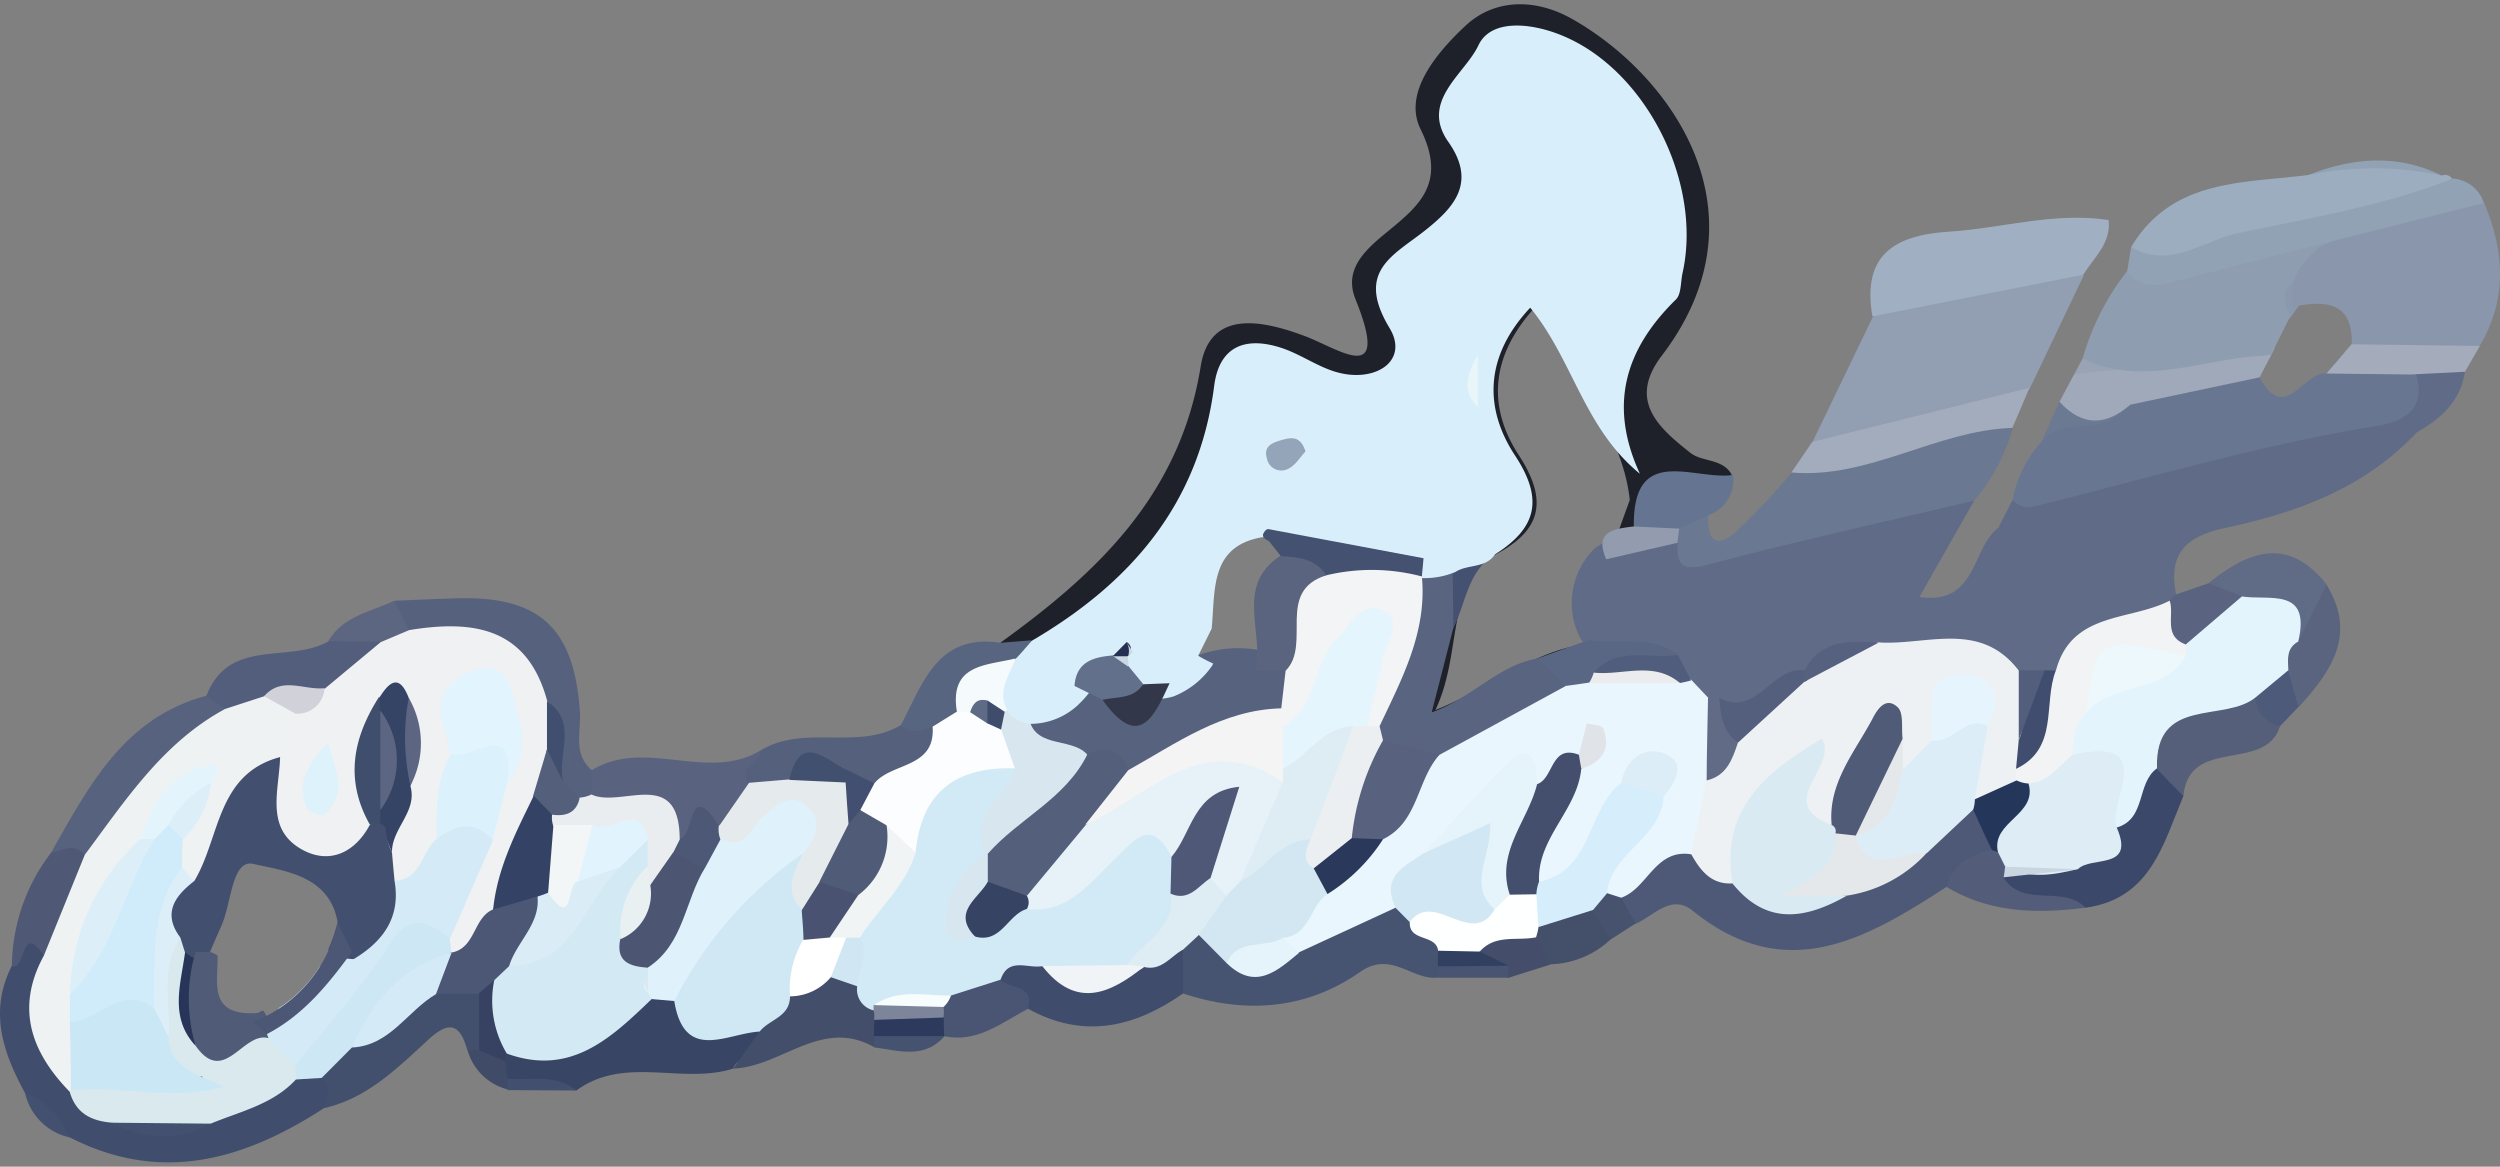 <svg id="Layer_1" data-name="Layer 1" xmlns="http://www.w3.org/2000/svg" width="240" height="112" viewBox="0 0 240 112"><rect x="0" y="0" width="240" height="112" fill="#808080" stroke="none"/><defs><style>.cls-1{fill:#1e2129;}.cls-2{fill:#5f6b87;}.cls-3{fill:#929fb3;}.cls-4{fill:#6b7891;}.cls-5{fill:#a0b0c2;}.cls-6{fill:#4d5976;}.cls-7{fill:#404d6c;}.cls-8{fill:#475471;}.cls-9{fill:#394565;}.cls-10{fill:#56627d;}.cls-11{fill:#3b4869;}.cls-12{fill:#a3acbc;}.cls-13{fill:#56627e;}.cls-14{fill:#59637f;}.cls-15{fill:#43506d;}.cls-16{fill:#3f4c6c;}.cls-17{fill:#424e6a;}.cls-18{fill:#555f79;}.cls-19{fill:#54607c;}.cls-20{fill:#525e7c;}.cls-21{fill:#606b86;}.cls-22{fill:#6c7993;}.cls-23{fill:#586581;}.cls-24{fill:#4f5975;}.cls-25{fill:#495573;}.cls-26{fill:#657591;}.cls-27{fill:#535d79;}.cls-28{fill:#5a647f;}.cls-29{fill:#5a6380;}.cls-30{fill:#444f69;}.cls-31{fill:#5c6680;}.cls-32{fill:#444e6b;}.cls-33{fill:#92a2b5;}.cls-34{fill:#4d5a79;}.cls-35{fill:#46526e;}.cls-36{fill:#495473;}.cls-37{fill:#455270;}.cls-38{fill:#404b67;}.cls-39{fill:#424f6e;}.cls-40{fill:#44506f;}.cls-41{fill:#e9f6fd;}.cls-42{fill:#eef1f4;}.cls-43{fill:#f2f3f5;}.cls-44{fill:#5a6784;}.cls-45{fill:#545f7d;}.cls-46{fill:#929cae;}.cls-47{fill:#404d6e;}.cls-48{fill:#515d7c;}.cls-49{fill:#626b85;}.cls-50{fill:#56617f;}.cls-51{fill:#596480;}.cls-52{fill:#445171;}.cls-53{fill:#8b99ae;}.cls-54{fill:#d9eaf2;}.cls-55{fill:#dcedf7;}.cls-56{fill:#e5e8eb;}.cls-57{fill:#25365b;}.cls-58{fill:#eff2f3;}.cls-59{fill:#dae9ee;}.cls-60{fill:#cde7f5;}.cls-61{fill:#d3e7f2;}.cls-62{fill:#d1e8f4;}.cls-63{fill:#feffff;}.cls-64{fill:#deecf4;}.cls-65{fill:#e5f4fb;}.cls-66{fill:#313f61;}.cls-67{fill:#d3e9f4;}.cls-68{fill:#d0e8f4;}.cls-69{fill:#dff2fc;}.cls-70{fill:#374263;}.cls-71{fill:#eff1f3;}.cls-72{fill:#eaedef;}.cls-73{fill:#404e6f;}.cls-74{fill:#545f7c;}.cls-75{fill:#e4f4fd;}.cls-76{fill:#deedf5;}.cls-77{fill:#c9d5e0;}.cls-78{fill:#e5eaed;}.cls-79{fill:#4c5876;}.cls-80{fill:#4b5775;}.cls-81{fill:#d4eaf6;}.cls-82{fill:#d2eaf6;}.cls-83{fill:#f0f4f6;}.cls-84{fill:#fff;}.cls-85{fill:#d0e7f3;}.cls-86{fill:#7c8599;}.cls-87{fill:#2d3a5d;}.cls-88{fill:#fbfdfe;}.cls-89{fill:#425070;}.cls-90{fill:#424f70;}.cls-91{fill:#d0d1d9;}.cls-92{fill:#f5fbfc;}.cls-93{fill:#f7fcfd;}.cls-94{fill:#d6eefb;}.cls-95{fill:#58617e;}.cls-96{fill:#444e6d;}.cls-97{fill:#2a385c;}.cls-98{fill:#e0e3e8;}.cls-99{fill:#ececee;}.cls-100{fill:#505b78;}.cls-101{fill:#e6f5fd;}.cls-102{fill:#edf8fd;}.cls-103{fill:#57627e;}.cls-104{fill:#d8e6ef;}.cls-105{fill:#d8effb;}.cls-106{fill:#63708c;}.cls-107{fill:#323849;}.cls-108{fill:#94a5b9;}.cls-109{fill:#e8f6fa;}.cls-110{fill:#cbd7e2;}.cls-111{fill:#252f51;}.cls-112{fill:#f3f4f6;}.cls-113{fill:#eceff1;}.cls-114{fill:#cae7f5;}.cls-115{fill:#d0ecfb;}.cls-116{fill:#dceff9;}.cls-117{fill:#283559;}.cls-118{fill:#e6f2f8;}.cls-119{fill:#4f5876;}.cls-120{fill:#4c5673;}.cls-121{fill:#daecf5;}.cls-122{fill:#e1f3fc;}.cls-123{fill:#e9f0f1;}.cls-124{fill:#dfe7eb;}.cls-125{fill:#495371;}.cls-126{fill:#e2f4fd;}.cls-127{fill:#dbf1fc;}.cls-128{fill:#344365;}.cls-129{fill:#def2fb;}.cls-130{fill:#354365;}.cls-131{fill:#404e6e;}.cls-132{fill:#5c6682;}.cls-133{fill:#f3f6f7;}.cls-134{fill:#f0f4f5;}.cls-135{fill:#364363;}.cls-136{fill:#5e6a86;}.cls-137{fill:#f4f4f5;}.cls-138{fill:#5a647e;}.cls-139{fill:#e5f5fd;}.cls-140{fill:#697691;}.cls-141{fill:#a0a9ba;}.cls-142{fill:#98a3b5;}.cls-143{fill:#8f9db1;}.cls-144{fill:#8996ab;}.cls-145{fill:#9cadbf;}.cls-146{fill:#a4acbc;}.cls-147{fill:#434f6e;}.cls-148{fill:#505b77;}</style></defs><path class="cls-1" d="M153.63,54.46a6.53,6.53,0,0,1,.56-.77,2.12,2.12,0,0,1,.12-.2C153.83,53.61,153.68,54,153.63,54.46Z"/><path class="cls-1" d="M162.3,43.49c-3-2.37-6.11-5-2.75-9.37,10.4-13.67.91-26.94-8.68-32.33-3.36-1.89-7.31-2-10.18.68s-6,6.49-4.32,9.92c2.64,5.33-.33,7.51-3.44,10.07-2.07,1.7-3.9,3.53-2.81,6.25,3.48,8.62-1.65,4.71-5,3.5-4.1-1.51-9-2.47-9.86,3-2,12.33-9.9,19.77-19.21,26.48a3.59,3.59,0,0,0,2.55,1.43c10.76-2.8,16.3-10.58,19.22-20.57,1.32-4.52,2.78-6.94,8.38-5.38,6.57,1.82,8.61-.22,9.36-7.43.14-1.36,0-2.81,1.12-3.73,4.62-3.76,5.77-8.55,5.55-14.38-.16-4.46,3.29-6.47,6.69-5a16.07,16.07,0,0,1,6.89,24.25c-1.69,2.41-3.21,4.64-2.12,6.83-.62-1-.89-3-1.72-4.84-1.05-2.32-2.67-4.51-5.53-4.15-3.1.38-4.38,2.92-4.85,5.74a17.23,17.23,0,0,0,.91,9.3c1.21,3.05.91,5.67-1.22,8.11s-2.66,5.31-3.71,8.09a18.88,18.88,0,0,1-1,3.89c-.73,1.66-1.38,3.51.44,4.85s3.35.28,4.94-.67a38.33,38.33,0,0,1,6-2.86c2-.63,3.91-1.38,4.4-3.77v0a3.24,3.24,0,0,1-.28.47c-4.93.64-8.71,4.07-14.27,6.29,2.51-5.34,1-10.75,5-14.54,4.64-2.21,6.27-4.93,3-9.93-3-4.61-2.79-9.58,1.78-14.42,2.76,6.65,8.08,11.53,8.88,18.72q-.87,2.4-1.72,4.8c.94-.93,2.38-1.18,3.35-2.07,2.37-2.27,5.81-2.84,8.16-5.13C165.41,44,163.43,44.37,162.3,43.49Z"/><path class="cls-2" d="M232,41.52c-5,5.34-11.49,7.7-18.33,9.15-3.85.82-5.58,2.51-4.75,6.44a3.39,3.39,0,0,1-.69,1.74c-3.1,2.71-7.57,3.27-10.32,6.56A6.25,6.25,0,0,1,196,66a6.6,6.6,0,0,1-3-.36c-3.77-2.86-8-1.88-12.11-1.33-2.36-.14-4.67-.06-6.69,1.43-3.08,1-5.27,4.56-9.17,3.24a7.78,7.78,0,0,1-1.73-.62,8.88,8.88,0,0,1-2.09-1.72,7,7,0,0,0-2.56-2.41c-2.33-1.06-5.47-.27-7-3.09a7.33,7.33,0,0,1,1.49-8.54c2.27-1.47,4.59-2.77,7.46-2,1.45,3.2,4.15,2.92,6.4,1.6,4.7-2.77,9.86-3.94,15-5.1,2.53-.56,5.26-1.44,7.5,1l-5.24,9.21c5.6.81,5-4.77,7.58-6.63,1.32-.82,2.38-2.37,3.8-2.64,10.89-2,21.15-6.65,32.22-7.9C229.51,39.92,231,40,232,41.52Z"/><path class="cls-3" d="M174,42.43l5.79-12c6-4.92,12.55-7.47,20.25-4l-5.18,10.86c-4.72,5.12-11.81,4.22-17.53,6.82C176.13,44.59,174.76,43.66,174,42.43Z"/><path class="cls-4" d="M189.51,48.07c-8.5,2-17,3.88-25.46,6.11-2.38.63-3.13.27-3-2.07a1.53,1.53,0,0,1-.46-1.11c0-.42.06-.63.14-.63.86-1.09,1.85-1.77,3.26-.91-.12,2.06.56,3.37,2.56,1.68A64.82,64.82,0,0,0,172,45.36a150.7,150.7,0,0,1,16.23-5c1.78-.44,3.47-.52,5,.74A18.57,18.57,0,0,1,189.51,48.07Z"/><path class="cls-5" d="M200,26.37l-20.25,4c-1-5.81,2-7.79,7.35-8.13,5.08-.32,10.07-1.91,15.33-1.12C202.67,23.4,201,24.72,200,26.37Z"/><path class="cls-6" d="M186.87,85.14c-7.72,5-15.44,9.52-24.37,2.29-2.06-1.66-3.72.49-5.48,1.25-2.25.46-2.19-1.15-2.34-2.58,1.4-3.1,3.4-5.45,7.14-5.54,2.1.19,3.49,1.93,5.43,2.49,2.84,2.19,5.87,3.07,9.27,1.28,2.77-1,5.44-2.16,7.26-4.67,1.74-1.5,3.47-3,6.06-2.19a4,4,0,0,1,1.66,4.42C190.84,84.23,188,83.5,186.87,85.14Z"/><path class="cls-2" d="M193.21,48c10.66-4.06,21.86-5.93,33-8,2.67-.49,4.81-1,5.26-4.06,1.64-1.69,3.37-1.54,5.16-.26-.42,2.84-2.29,4.51-4.63,5.83-13.71,1.61-26.54,7.09-40.15,9.13C192.3,49.77,192.76,48.89,193.21,48Z"/><path class="cls-7" d="M2.41,104.94C.25,101-1.07,97.06,1.14,92.71c1.88,0-.6-8,4.34-2.37.11,4.4-1.6,9.11,2.15,12.9A7.91,7.91,0,0,0,11.91,106a8.83,8.83,0,0,0,7.87-.23c3-.83,5.45-3.16,8.61-3.78a5,5,0,0,1,2.93.43c2.09,1.43,1.41,2.71-.2,3.95-7.69,5-15.67,7.31-24.44,2.81A32.35,32.35,0,0,1,2.41,104.94Z"/><path class="cls-8" d="M138.05,93.85c-2.5.29-4.5-2.63-7.48-.54-5.15,3.6-11,4.06-17,2.06-3.72-.46-1.38-2.79-1.36-4.41a3.87,3.87,0,0,1,2.24-1.81,5.53,5.53,0,0,1,4.33,1.18c2,1.16,3.69.09,5.41-.8,3-1.29,5.63-3.7,9.24-3.39a5.73,5.73,0,0,1,2.62,1c1.27.93,2.54,1.85,3.05,3.44a4.34,4.34,0,0,1,0,1.83A4.76,4.76,0,0,1,138.05,93.85Z"/><path class="cls-9" d="M70.39,102.58c-4.9,1.57-10.42-1.3-15.06,2.11-2.09-1-4.38-.07-6.51-.69a3,3,0,0,1-1-1.55,3.68,3.68,0,0,1,.45-1.81c4.63-2.41,9.67-3.89,14.27-6.41a5.72,5.72,0,0,1,2.84.29c2.45,2,6,2.15,8,4.86C73.89,101.85,70.9,101.05,70.39,102.58Z"/><path class="cls-10" d="M37.87,57.67c2-.08,4-.18,6-.23,7.94-.24,11.26,2.87,11.8,10.89.13,1.91-.71,4.06,1.17,5.62a2.09,2.09,0,0,1,.23,2.74,3.27,3.27,0,0,1-1.87.59,3.51,3.51,0,0,1-2.36-1.54c-1.45-2.57.2-5.95-2.18-8.28-1.7-6.29-8.06-3.83-11.8-6.26A3.08,3.08,0,0,1,37.87,57.67Z"/><path class="cls-11" d="M209.6,76.43c-1.93,4.61-3.15,9.86-9.39,10.71-2.52-1.78-6.36,1.47-8.38-2.2,1.11-2.48,3.72-2.54,5.71-3.58,1.82-.55,3.83-.83,4.42-3.15,1.15-2.21,1.87-4.83,4.92-5.26C209.08,73.1,209.35,74.75,209.6,76.43Z"/><path class="cls-12" d="M193.18,41.08c-7.31.23-13.72,4.92-21.21,4.28l2-2.93,20.86-5.2C194.29,38.52,193.74,39.8,193.18,41.08Z"/><path class="cls-13" d="M4.88,81.89c3.63-6.38,7-13,14.94-15.1,1.18-.65,1.77,0,2.26,1-2.84,6.17-8.35,10.07-12.76,14.92C7.7,83.2,6.15,83.31,4.88,81.89Z"/><path class="cls-14" d="M56.8,76.27l0-2.32C61.93,70.77,68,75.16,73.07,72c1.06,1.43.38,2.84,0,4.27a6.68,6.68,0,0,1-3.51,4c-1.73.5-3.42,1.38-5.31.63C62.42,78.31,58.33,79.35,56.8,76.27Z"/><path class="cls-15" d="M31.12,106.38c.3-1,.93-2-.24-2.94-.59-2,.44-3.25,1.9-4.33,3.51-1.34,5.86-4.74,9.71-5.49A5.12,5.12,0,0,1,46.56,95a4.45,4.45,0,0,1,.3,5.31,1.49,1.49,0,0,1-2,.51c-.82-3.07-2.18-2.51-4-.77C38,102.68,35.14,105.47,31.12,106.38Z"/><path class="cls-16" d="M113.58,91.12v4.25c-4.68,3.27-9.57,4.41-14.87,1.48-1.42-.94-3.51-1.36-3-3.82.91-1.58,2.37-1.89,4-1.76,3.12,1.58,6.21,2.14,9.27-.16C110.54,90.7,112.06,90.25,113.58,91.12Z"/><path class="cls-17" d="M70.39,102.58,72.93,99c-.38-2.17.89-3.54,2.32-4.84a11.18,11.18,0,0,1,4.37-1.79,5.53,5.53,0,0,1,2.8.53,5.66,5.66,0,0,1,2.41,2.79,5.81,5.81,0,0,1,.54,1.73,4.6,4.6,0,0,1-.3,1.76,7.4,7.4,0,0,1-1.16,1.34C78.87,97.67,75,102.43,70.39,102.58Z"/><path class="cls-18" d="M209.6,76.43,207,73.76c-.91-6.27.49-7.59,8.46-8,2.12.47,2.78,2.2,3.41,4C217.43,74.21,210.15,70.65,209.6,76.43Z"/><path class="cls-19" d="M71.87,75.2c-1.06-1.61,1.09-2,1.2-3.19,4.18-2.5,9.28.08,13.45-2.42,1.25-.2,2.61-1,3.5.67.57,4.08-2,5.38-5.32,6.08-1.33.16-2.51-.45-3.76-.72-2.06-1.2-3.88-.08-5.74.66A3.24,3.24,0,0,1,71.87,75.2Z"/><path class="cls-20" d="M21.61,68.05l-1.79-1.26c2.17-5.65,8-3.05,11.73-5.24,1.6-.9,3.23-1.39,4.95-.29,1,3.83-2.44,4.48-4.49,6.11a18,18,0,0,0-5.81,1.44C24.56,69.25,22.92,69.63,21.61,68.05Z"/><path class="cls-21" d="M212,56c3.82-3.07,7.62-4.6,11.36.11.26,2.31.5,4.61-2.1,5.9-2.43-.69-4.57-2-6.86-3A6.51,6.51,0,0,1,212,56Z"/><path class="cls-22" d="M197.71,38.57l6.79.28c-.26,1.15,4.32.81,1,2.56-2.81,1.49-6.16,2.26-9.47.91Z"/><path class="cls-23" d="M89.49,69.78c-1,.26-2,.87-3-.19,2.11-3.94,3.46-8.81,9.58-7.88L99,61.47a2.56,2.56,0,0,1-.48,2.66C96.71,65.76,94.33,66.77,93,69A3.25,3.25,0,0,1,89.49,69.78Z"/><path class="cls-24" d="M4.88,81.89c1.1-.26,2.23-1,3.26.17,1.1,4.2.51,7.72-3.93,9.68-2.18-3.34-1.77,1.53-3.07,1A18.11,18.11,0,0,1,4.88,81.89Z"/><path class="cls-25" d="M96,94.05c.92.91,3.31.41,2.69,2.8-2.54,1.31-4.86,3.3-8.06,2.62l-.71-.55a4.13,4.13,0,0,1-.63-1.69,5,5,0,0,1,.35-1.82A4.89,4.89,0,0,1,90.86,94C92.59,92.91,94.33,92.35,96,94.05Z"/><path class="cls-26" d="M164,49.46l-2.77,1.29c-1.46,0-3,1.82-4.38-.21-.12-8,5.77-4.4,9.52-4.94A3.57,3.57,0,0,1,164,49.46Z"/><path class="cls-27" d="M192.31,84.22c1.88,3,5.73.69,7.9,2.92-4.63.58-9.17.52-13.34-2,.61-2.19,2.27-3.1,4.32-3.53a1.45,1.45,0,0,1,1.34.11A2.35,2.35,0,0,1,193,83,2,2,0,0,1,192.31,84.22Z"/><path class="cls-28" d="M220.6,61.59l2.75-5.44c2.94,4.78.43,8.31-2.66,11.72a4.63,4.63,0,0,1-2.56-4C218.41,62.52,218.71,61.19,220.6,61.59Z"/><path class="cls-29" d="M212,56l3.2,1.22c-.28,3.69-2.21,5.43-5.94,5.07-2.08-1.19-2.2-2.79-1-4.67l.64-.55Z"/><path class="cls-30" d="M154.58,90.22a8.77,8.77,0,0,1-5.72,2.35,3.62,3.62,0,0,1-2.15-3.07,3.74,3.74,0,0,1,.75-1.83c1.68-1.39,3.47-2.13,5.61-1C154.25,87.54,154.39,88.89,154.58,90.22Z"/><path class="cls-31" d="M36.52,61.6l-5-.05c1.41-2.44,4.09-2.8,6.32-3.88.47.92.93,1.85,1.39,2.77C39,62.34,38,62.57,36.52,61.6Z"/><path class="cls-32" d="M147.45,90l1.41,2.59-4.08,1.29a12.42,12.42,0,0,0-1.52-1c-1.3-.67-2-1.57-1.16-3C144,88,145.73,88.45,147.45,90Z"/><path class="cls-33" d="M234.41,16.85,221.6,16.8C225.87,15.12,230.14,14.75,234.41,16.85Z"/><path class="cls-34" d="M219.65,64.34l1,3.53-1.78,1.86a3,3,0,0,1-2.38-2.8C216.24,64.47,218,64.4,219.65,64.34Z"/><path class="cls-35" d="M154.58,90.22l-1.65-2.88c-.54-1.19.19-1.64,1.14-2a1.93,1.93,0,0,1,1.56.81l1.39,2.5Z"/><path class="cls-36" d="M144.8,92.71c0,.38,0,.77,0,1.15h-6.73c0-.36,0-.72,0-1.08C140.27,90.91,142.54,91.79,144.8,92.71Z"/><path class="cls-37" d="M83.91,100.55c0-.35,0-.71,0-1.07q3.38-3,6.76,0h0C88.71,101.72,86.26,100.84,83.91,100.55Z"/><path class="cls-38" d="M44.89,100.81l1.09,0c1.38-1,1.91.12,2.5,1l.21,1.67c.93.34.94.71,0,1.09A5.34,5.34,0,0,1,44.89,100.81Z"/><path class="cls-39" d="M48.71,104.65c0-.36,0-.73,0-1.09,2.25.16,4.64-.51,6.64,1.13Z"/><path class="cls-40" d="M2.41,104.94a7.5,7.5,0,0,1,4.27,4.25A5.62,5.62,0,0,1,2.41,104.94Z"/><path class="cls-41" d="M155.63,86.18l-1.36-.44c-2.57-4,1.77-5.76,2.76-8.48-.08.1-.5.38-.53.48-2.81,2.84-2.94,9-9.22,7.23-2.59-4.31,1.05-6.92,2.71-10-.05.1-.07-.42-.11-.35a2.91,2.91,0,0,1-2.3,1.1c-5,0-6.28,4.63-9.18,7.22-1.5,1.35-2.81,2.91-4.4,4.19l-9.29,4.29c-1.18.8-1.69.06-2.1-.92-.07-2.47,1.33-4.21,2.92-5.85a19.08,19.08,0,0,0,5.84-5.58c2.31-2.5,3.26-6,5.86-8.26,4.3-2.34,8.17-5.52,13.08-6.66a9.56,9.56,0,0,1,3-.53c2.42,0,4.88-.32,7.22.65a10.93,10.93,0,0,1,1.84,1L164,67c2,2.31,1.8,5.14,1.83,7.92s-.2,5.75-3.43,7.1C158.89,81.43,158.18,85.31,155.63,86.18Z"/><path class="cls-42" d="M162.36,82l1.47-7.11c1.32-1.32,1-3.33,2-4.78,2.72-1.29,4.27-4.2,7.18-5.24,1.93-2.24,4.69-2.55,7.32-3.2,4.58.31,9.71-2.14,13.42,2.64,1.72,1.72,1.83,3.9,1.77,6.14a18.16,18.16,0,0,1-.24,3.29,5,5,0,0,1-1,2,4.54,4.54,0,0,1-4.94,1.1c-2.18-1.94-.63-4.28-.7-6.41-.05-.41-.23-1.12-.44-1.09-1.39.18-.79,1.68-1.46,2.39a4.66,4.66,0,0,1-3.51,2.58,11.63,11.63,0,0,1-2.34-.67c-3.23.78-2.3,4.75-4.71,6.11-2.65,1-3.87-.82-4.69-3-2.92,2.41-1.88,6.57-5.19,8.06C164.3,84.92,163.24,83.6,162.36,82Z"/><path class="cls-43" d="M193.55,74.92c0-.37,0-.74,0-1.11,2.41-2.69.12-7.28,3.82-9.44,1.52-5.69,7.12-4.73,10.92-6.71.47,1.42-.64,3.4,1.53,4.2a1.38,1.38,0,0,1-.24,1.67c-2.67,1.4-8.26-1.43-7.4,5.1-.57,1.56-1.31,3-1.81,4.63-1.19,1.92-2.72,3.24-5.18,2.91A2.7,2.7,0,0,1,193.55,74.92Z"/><path class="cls-44" d="M152.57,65.53l-2.25.32c-1.43-.34-3.15-.37-2.7-2.64l4.87-1.77c2.87.48,6-.61,8.6,1.42-1.79,2.58-4.69.8-6.9,1.75C153.64,64.9,153.1,65.2,152.57,65.53Z"/><path class="cls-45" d="M173.23,65.44l-6.39,5.86c-3.73-.13-2.32-2.4-1.79-4.3,3.64,1.9,5-3.07,8.19-2.65.42.24.56.49.42.73S173.38,65.44,173.23,65.44Z"/><path class="cls-46" d="M156.82,50.54l4.38.21c-.06.45-.11.91-.17,1.36l-6.84,1.58C153,50.94,155,50.77,156.82,50.54Z"/><path class="cls-47" d="M197.36,64.37c-1.24,3.16.33,7.46-3.82,9.44l.26-2.76c1.09-2.14-.7-5.34,2.49-6.7Z"/><path class="cls-48" d="M153,64.57c2.26-2.6,5.36-1.25,8.07-1.71l1.28,2.46a10.52,10.52,0,0,1-1.08.25C158.66,64.18,155.68,65.68,153,64.57Z"/><path class="cls-49" d="M165.05,67c.13,1.63.31,3.23,1.79,4.3-.53,1.59-1.08,3.18-3,3.62,0-2.64.09-5.27.13-7.91Z"/><path class="cls-50" d="M173.23,65.44c0-.36,0-.73,0-1.09,1.56-3,4.34-2.82,7.11-2.65Z"/><path class="cls-20" d="M196.29,64.35l-2.49,6.7,0-6.71Z"/><path class="cls-51" d="M136.66,53.59l2.77.06a8.35,8.35,0,0,1,.08,6.68c-.64,2.49-1.28,5-2.07,8.06,3.92-1.41,6.46-4.57,10.18-5.18l2.7,2.64-12.14,6.62c-2.13,1.36-4.17,1.49-6-.46a4.78,4.78,0,0,1-.92-2c.36-5.23,2.68-9.94,4.12-14.89A12.46,12.46,0,0,1,136.66,53.59Z"/><path class="cls-52" d="M139.51,60.33q0-3.34-.08-6.68l4.08-.46C140.87,54.84,140.74,57.89,139.51,60.33Z"/><path class="cls-53" d="M220.69,29.35l-.93,1.29c-2-.48-4.41.62-6.43-1.63,2.62-3.35,6.76-2.6,10-3.94Z"/><path class="cls-54" d="M166.34,84.84c-1.27-7.15,3.21-10.76,8.56-13.92,1.66,2.67-4.73,6.17.94,8.28a3.23,3.23,0,0,1,1.28,1.36,3.84,3.84,0,0,1-.14,3.08c-.44.85-2.78,2,.33,2.34C173.38,88.21,169.62,88.9,166.34,84.84Z"/><path class="cls-55" d="M190.83,69.72l-1.24,7,.3.56-.46.44L185,81.88c-2.46.38-5,4.54-7.38-.08a5.14,5.14,0,0,1,.15-2c1.43-2.18,2.07-5,5-6l2.69-2.76C187.12,70.23,187.89,65.58,190.83,69.72Z"/><path class="cls-56" d="M178.12,80.21c1.38,4.25,4.52,1.32,6.85,1.67a13,13,0,0,1-7.66,4.1H171c3.61-1.81,5.5-3.25,5.23-6A1.57,1.57,0,0,1,178.12,80.21Z"/><path class="cls-57" d="M189.43,77.73a3.8,3.8,0,0,0,.16-1l4-1.81a3,3,0,0,0,1.17.3c2.3,3.65.25,5.37-2.93,6.59l-.6-.2C190.6,80.32,190,79,189.43,77.73Z"/><path class="cls-58" d="M4.21,91.74l3.93-9.68c3.9-5.23,7.49-10.77,13.47-14l3.75-1.22a2.62,2.62,0,0,1,3.72.89c.78,1.82,0,3.43-.7,5C24,75.84,23.51,81.92,19.1,85a2.47,2.47,0,0,1-2.5-1.15A4.9,4.9,0,0,1,16,81.18c0-.91.55-1.71.54-2.53-1,.86-1.09,2.1-1.75,3-3.08,4.18-5.93,8.44-5.94,13.92A16.64,16.64,0,0,0,9,98.5a6.81,6.81,0,0,1-1.36,5.83l-.88.55C3,101.05,1.45,96.8,4.21,91.74Z"/><path class="cls-59" d="M10.8,107.78c-2-.15-3.48-.87-4.09-2.9l.1-.2c3.9-5.28,8.15-1,12.4-.42.73.2.17-1.58-.05-.71-.06.24-.12.33-.18.33-3.4.1-4.59-1.95-4.81-4.95.43-3.11-1.15-6.69,2.13-9.12a1.94,1.94,0,0,1,1.92.33c2.23,2.06.45,5.5,2.61,7.57,1.56.9,3.39.11,5,.78A5.15,5.15,0,0,1,29,101.84a2.39,2.39,0,0,1-.59,1.79c-2.22,2.4-5.34,3.06-8.18,4.24A20.85,20.85,0,0,1,10.8,107.78Z"/><path class="cls-60" d="M28.41,103.63l-.06-1.42c1-6.48,5.8-10.53,9.89-14.86,1.7-1.81,4.14-.33,5.52,1.8.1.32.19.65.3,1a4,4,0,0,1-.38,1.9,81.75,81.75,0,0,0-9.89,8.51l-2.91,2.92Z"/><path class="cls-40" d="M10.8,107.78l9.43.09A9.48,9.48,0,0,1,10.8,107.78Z"/><path class="cls-61" d="M127.43,85.83c-1.69,1.13-1.67,4-4.27,4.2-1,2.59-3.46,1.93-5.4,2.43l-2.69-2.72c-1.1-2,.44-3.45,1.13-5.07a6.16,6.16,0,0,1,1.94-1.93c2.32-1.25,4-4.09,7.27-3a4.14,4.14,0,0,1,2.15,2.74A5.85,5.85,0,0,1,127.43,85.83Z"/><path class="cls-62" d="M134,87.18c-1.49-3,.79-4,2.68-5.28,2.45-1,4-5.19,6.5-3.92,3.84,1.92.61,6.11,1.3,9.23-2.41,4.82-5.95,1.88-9.14,1.32Z"/><path class="cls-63" d="M135.34,88.53c2.29-3.2,5.95,2.56,8.15-1.23-.46-1.38.4-1.91,1.47-2.32a4,4,0,0,1,3,.93,3,3,0,0,1-.26,3.07,5.82,5.82,0,0,1-.24,1c-1.82.38-3.91-.33-5.4,1.37-1.34.9-2.67,1.09-4-.08C137.86,89.65,135.25,90.44,135.34,88.53Z"/><path class="cls-64" d="M117.73,86l-2.66,3.78-1.49,1.38c-1.21.65-2.07,2.08-3.75,1.67a1.53,1.53,0,0,1-1.74.2c-1.11-3.46,1.41-5.41,3.19-7.69a5.57,5.57,0,0,1,4.59-1.46A3.07,3.07,0,0,1,117.73,86Z"/><path class="cls-65" d="M117.76,92.46c1.06-2.45,3.71-1.36,5.4-2.43l1.55,1.44C122.6,93.22,120.51,95.14,117.76,92.46Z"/><path class="cls-66" d="M138.07,91.27l4,.08,2.75,1.36-6.77.06C138,92.27,138.06,91.77,138.07,91.27Z"/><path class="cls-67" d="M62.56,95.91c-3.89,3.74-7.79,7.47-13.94,5.22-2.57-1.54-1.68-4.26-2.23-6.49A4.31,4.31,0,0,1,47.62,92C52.65,90.15,55,85.57,58,81.7c1.16-1.27,2.49-2.08,4.3-1.51a3.43,3.43,0,0,1,1.23,2.42c.13,2.26-1.81,4.07-1.43,6.38a28.74,28.74,0,0,0,.83,2.84A3.76,3.76,0,0,1,63,93.32a8.39,8.39,0,0,0-.22,1.33A2.3,2.3,0,0,1,62.56,95.91Z"/><path class="cls-68" d="M75.84,95.65c0,2-2,2.2-2.91,3.38-3.15.17-7.23,3-8.2-2.93-.68-1.42-1.47-3-.3-4.34,3.07-3.42,5.66-7.25,8.91-10.51a3,3,0,0,1,4.16-.42c1.48,2,.59,4.56,1.52,6.7a13.61,13.61,0,0,1-.15,3A18.57,18.57,0,0,1,75.84,95.65Z"/><path class="cls-69" d="M77.09,81.91A38.61,38.61,0,0,0,64.73,96.1l-2.17-.19a2.52,2.52,0,0,0-.38-.63c-.32-.28-.42-.57-.31-.84s.23-.41.34-.41c0-.38,0-.76,0-1.13.35-3.86,2.08-7.19,4-10.46,1-.88,1.64-2.12,3-2.53,2.43-.71,3.32-3.64,6-4.08,2-.32,3.76-.24,4.34,2C80.11,79.78,80.29,82,77.09,81.91Z"/><path class="cls-70" d="M47.45,94.09a9.9,9.9,0,0,0,1.17,7,2.55,2.55,0,0,1-.14.77L46,100.84l0-5.44C45.72,94.13,46.25,93.72,47.45,94.09Z"/><path class="cls-71" d="M43.32,91.45,43.17,90C40.7,86.1,43.61,83.17,45,80a49.13,49.13,0,0,1,1.7-5.32c.94-2,2-3.93-.24-6-1.91,1.11-.86,3-1.22,4.48,0,2.78-1,5.37-1.61,8-1,2.59-2.3,4.75-5.66,4a3.9,3.9,0,0,1-1.72-2.63c-.06-2.36.93-4.57,1.05-6.91.14-1.56,1.43-3,.7-4.59,0,.06-.53,0-.53,0s-.44.28-.44.34c-2.46,3.13,1,7.09-1.53,10.17-2.91,2.74-6,3-8.76.08s-2.43-6,.2-8.89l1.44-4.16a9.16,9.16,0,0,1,2.8-2.46l5.36-4.46,2.74-1.16c6.11-1,11.37-.3,13.27,6.87,1.64,1.26.61,3,.85,4.55a14.18,14.18,0,0,0-.63,4.84C52,80.61,49.81,84,49,87.88,47.73,90.09,46.39,92.14,43.32,91.45Z"/><path class="cls-72" d="M62.17,83.2l0-2.62c-2.1-1.18-3.87,1.2-5.92.57a4.84,4.84,0,0,1-3.49-1.23,2.58,2.58,0,0,1-.49-1.82c.65-1.54,2.33-.82,3.35-1.53a2.84,2.84,0,0,0,1.15-.3c2.87,1.34,8.43-2.69,8.48,4.25a2.82,2.82,0,0,1,.41,1.86c-.62,1.69-1.54,2.93-3.62,2.5A1.2,1.2,0,0,1,62.17,83.2Z"/><path class="cls-73" d="M52.51,71.94l0-4.63c3.1,2.09.87,5.24,1.57,7.81C51.33,75.17,52.22,73.41,52.51,71.94Z"/><path class="cls-74" d="M52.51,71.94l1.59,3.18,1.55,1.45C55.37,78,54.37,78.4,53,78.21a2.08,2.08,0,0,1-1.82-1.82Z"/><path class="cls-75" d="M199,72.43c0-1.5.11-3,1.36-4.07,1.26-5.14,6-4.12,9.48-5.4,0-.37,0-.74,0-1.1l5.38-4.6c2.63.41,6.66-.93,5.41,4.33-1.15.63-1,1.7-.95,2.75l-3.12,2.59c-3,2.49-9.71-.15-9.49,6.83-2,1.43-1,4.87-3.89,5.69C200.2,78,203.14,73.11,199,72.43Z"/><path class="cls-76" d="M199,72.43c8.29-1.77,3.38,4.33,4.2,7,1.82,4.16-2.43,2.71-3.71,4-2.34.56-4.68,1-7-.25l-.69-1.39c-.67-2.93,3.85-3.55,2.93-6.59C196.67,75.1,197.65,73.51,199,72.43Z"/><path class="cls-77" d="M192.48,83.2l7,.25-7.13.77A8.35,8.35,0,0,0,192.48,83.2Z"/><path class="cls-78" d="M77.09,81.91c1.31-1.48,2-3.2.26-4.61-1.48-1.21-2.85,0-4,1s-1.7,3.41-4.11,2.24a.84.84,0,0,1-.4-.84c.07-.31.14-.47.24-.47l2.83-4.08,3.9-.33A4.7,4.7,0,0,1,81,74.59a4.55,4.55,0,0,1,2,3.77c.18,2.7-1.1,4.84-2.61,6.91A3.85,3.85,0,0,1,77,87.33C75.11,85.48,76.31,83.7,77.09,81.91Z"/><path class="cls-79" d="M69,79.28a2.78,2.78,0,0,0,.16,1.31l-1.5,2.77c-1.26,0-2.46-.22-3-1.57l.63-1.27C66.61,80.34,66.11,74.61,69,79.28Z"/><path class="cls-80" d="M43.32,91.45c2.36-.4,2.08-3.33,4-4.14,1-1.75,2.33-2.87,4.46-1.57,2.45,3.75-.41,5.29-2.9,7l-1.43,1.36L45.93,95.4H41.85c-1.5-2.09,0-3,1.51-4Z"/><path class="cls-81" d="M43.36,91.44l-1.51,4c-2.75,1.61-4.4,4.95-8.06,5.12C35.68,96.12,38.57,92.78,43.36,91.44Z"/><path class="cls-82" d="M112.37,85.79c.53,3.44-2.74,4.58-4.15,6.85-2.7,1.91-5.42,1.67-8.16.11-1.4.26-3.26-.91-4,1.3L91.3,95.57c-2,1.18-4,2.33-6.45,1.59l-1-.17a2.05,2.05,0,0,1-1.56-2.28c-.85-1.71-1.8-3.4-1.18-5.43C82.37,86,85.35,83.64,85.9,80c1.62-5.16,4.55-8.58,10.52-8,2.24.78,3.69,2.26,1.87,4.37-1.59,1.84-1.72,4-2.45,6-.58,1.45-2.34,2.58-1.17,4.45,1.7.2,2.68-1.61,4.31-1.52,3.65-.06,5.13-3.33,7.58-5.13,3.24-2.39,5.73-2.31,7.25,1.85A4.33,4.33,0,0,1,112.37,85.79Z"/><path class="cls-83" d="M100.06,92.75l8.16-.11,1.61.15C106.56,95.42,103.3,96.89,100.06,92.75Z"/><path class="cls-84" d="M75.84,95.65a9.37,9.37,0,0,1,1.29-5.47,2.94,2.94,0,0,1,2.47-1.29,3.54,3.54,0,0,1,1.74.78c.75,1.87-.37,3-1.58,4.14A5.16,5.16,0,0,1,75.84,95.65Z"/><path class="cls-85" d="M79.76,93.81,81.24,90a.81.81,0,0,1,1.3,0c1,1.61-.19,3.13-.22,4.69Z"/><path class="cls-86" d="M90.58,96.67a4.18,4.18,0,0,1,0,1c-2.16,1.92-4.4,1.43-6.67.24a2.2,2.2,0,0,0-.05-.92v-.5A10.64,10.64,0,0,1,90.58,96.67Z"/><path class="cls-87" d="M83.93,97.91l6.67-.23c0,.59,0,1.19.05,1.78l-6.76,0C83.9,99,83.92,98.43,83.93,97.91Z"/><path class="cls-88" d="M97.43,73.76c-5.63-.18-9,2.26-9.53,8.09-1.65.93-2.79-.22-4-1a6.32,6.32,0,0,1-1.77-3.06,2.25,2.25,0,0,1,1.83-2.61c1.64-2,5.86-1.41,5.57-5.42l2.37-1.47a3.34,3.34,0,0,1,1.57-.81,4,4,0,0,1,2.52.9c.47.4.92.82,1.37,1.24C98.45,71,98.86,72.35,97.43,73.76Z"/><path class="cls-89" d="M81.18,75.12l-5.41-.25c1-4.49,3.32-2.13,5.39-1,.34.28.46.56.35.84S81.29,75.12,81.18,75.12Z"/><path class="cls-90" d="M81.18,75.12c0-.42,0-.85,0-1.27l2.76,1.35-1.35,2.56c.6,1.26-.14,1.42-1.13,1.38C81.35,77.8,81.27,76.46,81.18,75.12Z"/><path class="cls-91" d="M31.16,66.06a2.61,2.61,0,0,1-2.8,2.45l-3-1.68C27.07,64.89,29.22,66.29,31.16,66.06Z"/><path class="cls-92" d="M93.14,68.37c-.43,0-.85,0-1.28-.06-.74-4.56,2.8-4.41,5.59-5.09,1.06,1.65.19,3.22-.17,4.82a.89.89,0,0,1-.75,1c-.69-.12-1.32-.45-2-.58A10.54,10.54,0,0,0,93.14,68.37Z"/><path class="cls-93" d="M90.58,96.67l-6.69-.18c2.31-1.61,4.91-.88,7.41-.92A2.77,2.77,0,0,1,90.58,96.67Z"/><path class="cls-94" d="M147.69,89c-.07-1-.13-2.09-.2-3.13a.71.71,0,0,1,.26-1.22c5.17-1.06,4.55-6.92,7.89-9.5,1.82-.95,3.11-.3,4.06,1.35-.21,4-5.06,5.33-5.43,9.26l-1.34,1.6Z"/><path class="cls-65" d="M144.94,85.89l-1.45,1.41c-2.66-2.38-.27-5.06-.43-8.28l-6.38,2.88c2.55-2.76,5-5.58,7.65-8.27s3.14-.84,3.23,1.65C149.16,79.43,145.69,82.32,144.94,85.89Z"/><path class="cls-95" d="M132.77,71.07l5.41,1.4c-2.19,2.44-2,6.46-5.42,8.1a2.63,2.63,0,0,1-3.25.15C127.36,76.42,128.41,73.18,132.77,71.07Z"/><path class="cls-96" d="M144.94,85.89c-1.38-4.09,1.75-7.07,2.62-10.61,1.62-.55,1.29-3.85,4-2.83a.91.91,0,0,1,.45.85c0,.34-.11.5-.21.5-.38,4-4.25,6.64-4.05,10.83a3.91,3.91,0,0,0-.26,1.22Z"/><path class="cls-55" d="M159.7,76.48l-4.06-1.35c.45-2.36,2.33-3.53,4.17-2.78C162,73.26,160.81,75.1,159.7,76.48Z"/><path class="cls-97" d="M129.77,80.46l3,.11a17.15,17.15,0,0,1-5.33,5.26l-1.32-2.46C126.69,81.59,127.2,79.72,129.77,80.46Z"/><path class="cls-98" d="M151.8,73.8c-.08-.45-.16-.9-.23-1.35.25-1,.51-2,.77-3,.54.15,1.44.16,1.56.46C154.68,71.93,153.77,73.18,151.8,73.8Z"/><path class="cls-99" d="M153,64.57c2.76.3,5.73-1.15,8.27,1l-8.72,0A4.21,4.21,0,0,0,153,64.57Z"/><path class="cls-100" d="M178.12,80.21,176.2,80a.65.65,0,0,0-.36-.8c-.38-4,2.22-7,3.92-10.2.5-1,1.33-2.15,2.43-1.09.58.56.33,2,.46,3-1,3.33-1.13,7.12-4.51,9.32Z"/><path class="cls-101" d="M190.83,69.72c-2.2-1.15-3.39,1.78-5.42,1.35.48-2.35-1.26-6.11,2.75-6.33C190.92,64.59,192.5,66.68,190.83,69.72Z"/><path class="cls-56" d="M178.14,80.24l4.51-9.32c0,1,0,1.94.07,2.91C182.05,76.58,181.48,79.39,178.14,80.24Z"/><path class="cls-102" d="M209.79,63c-2.09,3.67-7,2.4-9.48,5.4C201.12,61.17,201.56,60.92,209.79,63Z"/><path class="cls-103" d="M98.71,68.34l4.44-2.49a3.67,3.67,0,0,1,3.52,0c1.92,1.31,3.82,1.84,5.61-.22A4.67,4.67,0,0,1,115,62.91a11.22,11.22,0,0,1,6.18-.44,3.91,3.91,0,0,1,2.89,5.81c-4.17,3.71-9.6,4.63-14.57,6.58-2.18-.11-4.24-.9-6.39-1.26C100.71,72.64,97.92,72,98.71,68.34Z"/><path class="cls-104" d="M98.71,68.34c.19,3.69,4.05,2.32,5.64,4.07.52,6.41-4.18,8.16-8.88,9.91l-.87-.5c-1.77-3.63,2.07-5.3,2.83-8.06C97,72.52,96.54,71.28,96.1,70c-.63-.72-.52-1.29.35-1.71l.83-.29Z"/><path class="cls-105" d="M149.91,3.39c-2.88-1.18-6.8-1.63-8,1-1.32,2.75-5.61,5.33-2.87,9.23s.56,6.29-2.23,8.5c-3.08,2.44-6.7,3.91-3.42,9.36,1.89,3.13-1.27,5.22-4.87,4.3-1.94-.49-3.65-1.79-5.56-2.4-3.36-1.08-5.91-.19-6.4,3.68-1.45,11.31-8,18.89-17.5,24.45-.52.59-1,1.17-1.57,1.75-.71,1.76-2,3.48-.46,5.42a3.85,3.85,0,0,0,1.72.81,6.74,6.74,0,0,0,5-2.07c.76-.75,1.32-1.68,2.15-2.38a7.92,7.92,0,0,0,1.08-.93c.24-.35.45-.68.68-1a1.15,1.15,0,0,1-.13,1.08c0,.21.07.45.09.67s.24.44.36.67a4.13,4.13,0,0,0,2,1.42,5,5,0,0,0,2.72-.11,8.14,8.14,0,0,0,3.71-3s0-.09.07-.13c-.49-.23-1-.48-1.45-.76l1.29-2.6c.37-3.78-.24-8.15,5.29-8.84a2.26,2.26,0,0,1,2.15,1.74c4.27.86,8.48,2.09,12.88,2.25a7.75,7.75,0,0,0,3.08-.59c1.17-.77,2.89-.32,3.8-1.69,3.93-2.49,4.74-5.21,1.93-9.48-3.05-4.63-2.86-9.61,1.45-14.2,4.11,5,5.15,11.56,10.53,15.94-3.07-6.66-1.36-12,3.45-16.72.54-.52.45-1.7.65-2.58C163.45,17.51,158,6.67,149.91,3.39Z"/><path class="cls-52" d="M122.88,53.28l-1.07-1.34c-.49-.23-.66-.47-.52-.74s.3-.41.46-.41l14.91,2.8-.16,1.75c-2.78,2-5.92,1.69-9.06,1.43C125.69,55.9,123.66,55.4,122.88,53.28Z"/><path class="cls-106" d="M105.84,67.18l-2.69-1.33c.17-2.34,1.83-2.78,3.72-2.93a2.64,2.64,0,0,1,1.44,1l1.42,1.73C109.38,68.67,107.63,68,105.84,67.18Z"/><path class="cls-107" d="M105.84,67.18c1.37-.31,3-.06,3.89-1.49l2.55-.1C110.8,68.82,109.33,72.09,105.84,67.18Z"/><path class="cls-108" d="M125.33,43.34c-.47.49-.94,1.31-1.65,1.66a1.41,1.41,0,0,1-2.06-1c-.36-1.21.59-1.53,1.47-1.77S124.84,41.82,125.33,43.34Z"/><path class="cls-109" d="M141.87,34.05v5C140.71,37.91,140.41,36.62,141.87,34.05Z"/><path class="cls-110" d="M108.31,64l-1.44-1-.05.08a.83.83,0,0,1,1.44,0A3,3,0,0,1,108.31,64Z"/><path class="cls-111" d="M108.26,63l-1.44,0,1.34-1.36a.79.79,0,0,1,.4.84c-.08.32-.17.47-.27.47Z"/><path class="cls-110" d="M108.29,63a1.55,1.55,0,0,0-.13-1.31,7.26,7.26,0,0,1,.57.91C108.76,62.61,108.44,62.82,108.29,63Z"/><path class="cls-112" d="M127.32,55.23a18.77,18.77,0,0,1,9.18.11c.51,5.32-1.91,9.81-4.06,14.37a1.38,1.38,0,0,1-1.7-.06c-1.33-1.43-1-3.23-1.07-5-2.13,2-2.31,6.53-6.88,5A1.38,1.38,0,0,1,123,68l.42-3.62C122.45,60.36,120.44,55.91,127.32,55.23Z"/><path class="cls-113" d="M131.25,69.71h1.19l.33,1.36a23.8,23.8,0,0,0-3,9.39l-3.66,2.91c-1.23-.82-.66-1.82-.3-2.8-1.84-4.66.23-8.12,3.46-11.23A1.94,1.94,0,0,1,131.25,69.71Z"/><path class="cls-114" d="M16.18,99.49c.08,3.06,2.68,3.61,5.31,4.84-5.24,1.44-10-.22-14.68.35q0-3.27-.1-6.55c2.27-2.37,4.17-6,8.15-2.26C15.67,96.94,15.22,98.47,16.18,99.49Z"/><path class="cls-115" d="M14.79,96.8c-3.17-2.44-5.32,1.28-8.08,1.33,0-.9,0-1.8,0-2.7,2.2-5.23,4.09-10.61,7.44-15.28a2.24,2.24,0,0,1,2.14-1.64c1,.32,1.83.76,1.25,2l-.08,2.7C16.63,87.78,15.54,92.26,14.79,96.8Z"/><path class="cls-116" d="M14.84,80.54c-3,4.81-3.87,10.77-8.11,14.89a20.48,20.48,0,0,1,6.75-14.89C13.94,79.87,14.39,79.88,14.84,80.54Z"/><path class="cls-116" d="M14.79,96.8c.09-4.68-.42-9.47,2.69-13.55l1.2,1.33Q18,87.31,17.31,90c-2,3-.88,6.29-1.13,9.46Z"/><path class="cls-75" d="M14.84,80.54H13.48c1.25-3.56,2.86-6.76,7.25-7.11a.82.82,0,0,1,.18.58,8.29,8.29,0,0,1-.64,1.12c-1.12,1.59-2.19,3.24-4.08,4.05Z"/><path class="cls-116" d="M16.19,79.18a9.39,9.39,0,0,1,4.08-4.05,8.45,8.45,0,0,1-2.71,5.42Z"/><path class="cls-117" d="M18.77,91.39c0,3,0,6,0,9-2.55-2.75-1.4-5.93-1-9A7.08,7.08,0,0,0,18.77,91.39Z"/><path class="cls-118" d="M112.46,82.27c-2-4.06-3.8-1.33-5.51.28-2.42,2.28-4.45,5.19-8.4,4.71a2.86,2.86,0,0,1-.82-1.85c.54-3.74,2.88-6.13,6-8s6.32-3.34,9.51-4.91c3.86-1.89,7.79-2,10.61,2.17,1.19,4.61-3.19,6.57-4.73,9.89L117.73,86c-.5-.56-1-1.11-1.52-1.67C115.14,83.29,114.84,80.85,112.46,82.27Z"/><path class="cls-64" d="M119.08,84.59l4.06-9.48a2.14,2.14,0,0,1-.47-1.9c1.91-2.2,3.26-5.56,7.23-3.47q-2,5.42-4.09,10.83C122.82,80.66,121.47,83.49,119.08,84.59Z"/><path class="cls-119" d="M112.46,82.27c2-2.34,2.08-6.3,6.51-6.74l-2.76,8.76c-1.18.76-2.06,2.28-3.84,1.5Z"/><path class="cls-120" d="M64.65,81.79l3,1.57c-1.92,3.13-2,7.3-5.48,9.54-1.69-.13-3.07-.54-2.63-2.72,1.28-1.53,1-4,2.84-5.15Z"/><path class="cls-121" d="M48.88,92.73c.7-2.31,3-4,2.72-6.67a3.48,3.48,0,0,1,1-1.19c.88-.67,1.72-1.39,2.67-2,1.49-.72,2.94-1,4.24.36C56.07,86.52,55.17,92.65,48.88,92.73Z"/><path class="cls-122" d="M59.51,83.25l-4,1.37c-2.1-2.46-.89-4.08,1.38-5.42,1.65,1,4.46-2.55,5.34,1.38Z"/><path class="cls-123" d="M62.43,85a4.74,4.74,0,0,1-2.84,5.15,8.48,8.48,0,0,1,2.58-7C62.26,83.81,62.34,84.42,62.43,85Z"/><path class="cls-124" d="M62.21,94c0,.42,0,.84,0,1.25a4.12,4.12,0,0,1-.31-.87C61.85,94.3,62.09,94.16,62.21,94Z"/><path class="cls-125" d="M79.66,90l-2.53.23c0-1-.11-1.9-.16-2.85l1.69-2.68a3.22,3.22,0,0,1,4.25,1.14C83.27,88.3,81.17,88.89,79.66,90Z"/><path class="cls-126" d="M43.27,72.42c-.28-1.09-.54-2.18-.83-3.27-.79-3,1.43-4.34,3.48-4.89,2.76-.75,3.14,2,3.67,3.83.71,2.38.95,4.9-.9,7C47.3,73.38,44.72,74,43.27,72.42Z"/><path class="cls-127" d="M43.27,72.42c2,.58,6.32-3.62,5.42,2.71q-.7,2.72-1.39,5.43l-5.39,0C41.89,77.76,41.82,75,43.27,72.42Z"/><path class="cls-128" d="M52.62,85.7a8.8,8.8,0,0,1-1,.36l-4.28,1.25c.41-4,2.2-7.43,3.9-10.92L53,78.21a2.36,2.36,0,0,0,.09,1C54.27,81.47,54.61,83.68,52.62,85.7Z"/><path class="cls-129" d="M31.46,71.29c.72,2.48,2,4.94-.34,6.89-.24.2-1.46-.19-1.64-.58C28.25,75,29.86,73.13,31.46,71.29Z"/><path class="cls-130" d="M37.63,81.85l-1.1-2.68a2,2,0,0,1-.74-1.57c-.38-3,.91-6,.27-9a1.79,1.79,0,0,1,.39-1.67c1-1.6,1.92-2.17,2.79.07a13.92,13.92,0,0,1,.16,8.47C40.1,77.92,37.58,79.53,37.63,81.85Z"/><path class="cls-131" d="M36.51,77.77c0,.47,0,.93,0,1.4l-1,0c-2.44-4.31-1.63-8.37.91-12.31a8.32,8.32,0,0,1,0,1.32A14.8,14.8,0,0,1,36.51,77.77Z"/><path class="cls-132" d="M39.4,75.42A20.84,20.84,0,0,1,39.24,67,8.71,8.71,0,0,1,39.4,75.42Z"/><path class="cls-133" d="M52.62,85.7l.51-6.5h3.73l-1.38,5.42C54.4,84.64,55.11,89.38,52.62,85.7Z"/><path class="cls-100" d="M82.39,85.93l-3.73-1.28,2.78-5.51,1.13-1.38,2.54,1.47C86.54,82.41,86.43,85,82.39,85.93Z"/><path class="cls-134" d="M82.39,85.93a7,7,0,0,0,2.72-6.7l2.79,2.62c-1,3.24-3.61,5.42-5.36,8.17h-1.3L79.66,90Z"/><path class="cls-135" d="M98.58,86a1.24,1.24,0,0,1,0,1.26c-1.84.54-2.46,3.32-4.94,2.66-4.28-2.63-.27-4,.87-5.89C96.39,83.54,97.66,84.41,98.58,86Z"/><path class="cls-104" d="M94.83,84.64c-.9,1.65-3.49,2.9-1.22,5.28-2,.71-3.16.24-2.76-2a8.69,8.69,0,0,1,3.75-6.07l.19.14A1.88,1.88,0,0,1,94.83,84.64Z"/><path class="cls-16" d="M96.45,68.33c-.12.57-.23,1.14-.35,1.71l-1.3-.59c-.92-.73-.89-1.46,0-2.2Z"/><path class="cls-136" d="M94.79,67.25c0,.73,0,1.47,0,2.2l-1.66-1.08C93.4,67.56,93.78,67,94.79,67.25Z"/><path class="cls-74" d="M94.83,84.64l0-2.68c3-3.41,7.47-5.27,9.56-9.55,1.91-1,3.17-.35,4,1.53.36,3.12-2.51,3.69-4.14,5.24L98.58,86Z"/><path class="cls-137" d="M104.17,79.18l4.14-5.24c4.65-2.59,9-5.8,14.7-5.94l.16,1.74c1.2,1.35.93,2.7,0,4.05l0,1.32C115.36,69.71,110.22,76.57,104.17,79.18Z"/><path class="cls-138" d="M127.32,55.23c-4.88,1.53-1.38,6.61-3.89,9.15l-2.9,0c.85-3.67-2-8.13,2.35-11C124.56,53.47,126.27,53.59,127.32,55.23Z"/><path class="cls-139" d="M123.17,73.79V69.74c3.35-1.82,2.76-6.06,5.19-8.44,1.23-1.21,2.27-3.55,4.18-2.77,2.47,1,.47,3.07.19,4.64-.4,2.2-1,4.36-1.48,6.54l-1.35,0C126.9,69.84,125.53,72.63,123.17,73.79Z"/><path class="cls-132" d="M36.51,77.77c0-3.19,0-6.38,0-9.57A8,8,0,0,1,36.51,77.77Z"/><path class="cls-140" d="M231.9,35.81c-2-2.06-4.76-.8-7.06-1.62h-.06l-1.45,1.68c-2.16-.3-4,4.92-6.4.36l.67-1.28a5.92,5.92,0,0,1-2.09-.35c-3.68,1.1-8-.36-11.11,3.06-.86,5-6.27,1.85-8.34,4.67A11.29,11.29,0,0,0,193.21,48a2.13,2.13,0,0,0,1.79.69c11.05-2.72,22-6,33.24-7.81C230.81,40.47,233,39.2,231.9,35.81Z"/><path class="cls-141" d="M216.93,36.22c.48-.91.95-1.82,1.42-2.74h0l-.62-.26c-6.24.62-12.59.44-18.6,2.69l-1.42,2.66c2.17,2.37,4.44,2.34,6.8.28l12.42-2.63Z"/><path class="cls-142" d="M217.73,33.22c-6.06,1.81-12.38,2-18.6,2.69l.81-1.51C205.86,33.78,211.67,31.61,217.73,33.22Z"/><path class="cls-143" d="M238.43,19.49c-2.78-1.47-5.91-1-8.49-.22-8.51,2.59-17.39,3.75-25.77,6.8a24.32,24.32,0,0,0-4.23,8.33c5.72,2.79,11.36.1,17-.23a4,4,0,0,0,1.09-.15l.28-.54,1.41-2.84a1.63,1.63,0,0,1,.08-.45c-1.88-3.69,2.44-3.34,3.49-5.12,5-2,11.29-.51,15.14-5.61Z"/><path class="cls-144" d="M238.47,19.46c-5.34,1.3-10.89,1.79-15.88,4.31-1.64,1.54-3.1,3.15-2.43,5.67l.12.13a2,2,0,0,1,.41-.22c3-.56,5.2,0,5.07,3.7l-.71.82a14.51,14.51,0,0,0,1.95,1c3.84.4,7.68.88,11.07-1.7C240.71,28.7,240.44,24.11,238.47,19.46Z"/><path class="cls-145" d="M204.59,23.72c3.93-6.57,10.73-6.11,17-6.92a31.24,31.24,0,0,1,12.81.05.85.85,0,0,1,1,.29c-9.08,5.74-19.53,6.55-29.74,8.16C205.28,25.36,204.88,24.32,204.59,23.72Z"/><path class="cls-33" d="M204.59,23.72c3.73,2.16,6.9-.62,10.23-1.33,6.94-1.48,14-2.6,20.63-5.25a3.36,3.36,0,0,1,3,2.35c-10,2.53-20,5-30,7.61-1.69.44-3.09.39-4.25-1Z"/><path class="cls-146" d="M225.76,33.05l-2.43,2.81,8.14.09,5.16-.26,1.44-2.48Z"/><path class="cls-81" d="M41.91,80.54c-1.46,1.23-1.47,3.92-4,4l-4.09,6.78a14.21,14.21,0,0,0-3.12,1.46,12.86,12.86,0,0,1-3.94,4,13.23,13.23,0,0,0-1,2c0,.32,0,.64,0,1l2.61,2.51c3-3.83,6.4-7.45,9-11.56,2-3.22,3.69-2.28,5.84-.64l4.12-9.45C45.51,78.69,43.71,79.2,41.91,80.54Z"/><path class="cls-147" d="M37.88,84.59c-.09-.91-.17-1.82-.25-2.74A6.67,6.67,0,0,1,37,79.4a1.19,1.19,0,0,0-1.5-.21C34.06,81.89,31.6,83,29,81.56c-3.61-2-2.19-5.71-2.11-8.88-6.13,1.63-5.74,7.77-8.24,11.9C16.81,86,15.56,87.66,17.31,90l.43,1.37a3.45,3.45,0,0,0,1.69.88,4.18,4.18,0,0,0,.79-.11,6.15,6.15,0,0,0-.06-.75c.35-.82.7-1.64,1.07-2.46,1-2.15,1-6.44,3.06-6,2.92.68,7.32,1.06,8.12,5.58a14.5,14.5,0,0,1-.91,2.65,3.69,3.69,0,0,0,2.46.91C36.75,90.39,38.48,88.1,37.88,84.59Z"/><path class="cls-148" d="M25.24,97l-.52.25c-4.81.33-3.78-2.93-3.83-5.52a3.51,3.51,0,0,0-.73-.35l-1.39,0a16,16,0,0,0,0,9c2.75,3.94,4.55-1.4,7-.72l-.15-.41A2.13,2.13,0,0,0,25.24,97Z"/><path class="cls-80" d="M32.41,88.58h0a13.17,13.17,0,0,1-8.14,9.54l1.32,1.17c3.52-1.82,5.93-4.8,8.2-7.92Z"/></svg>